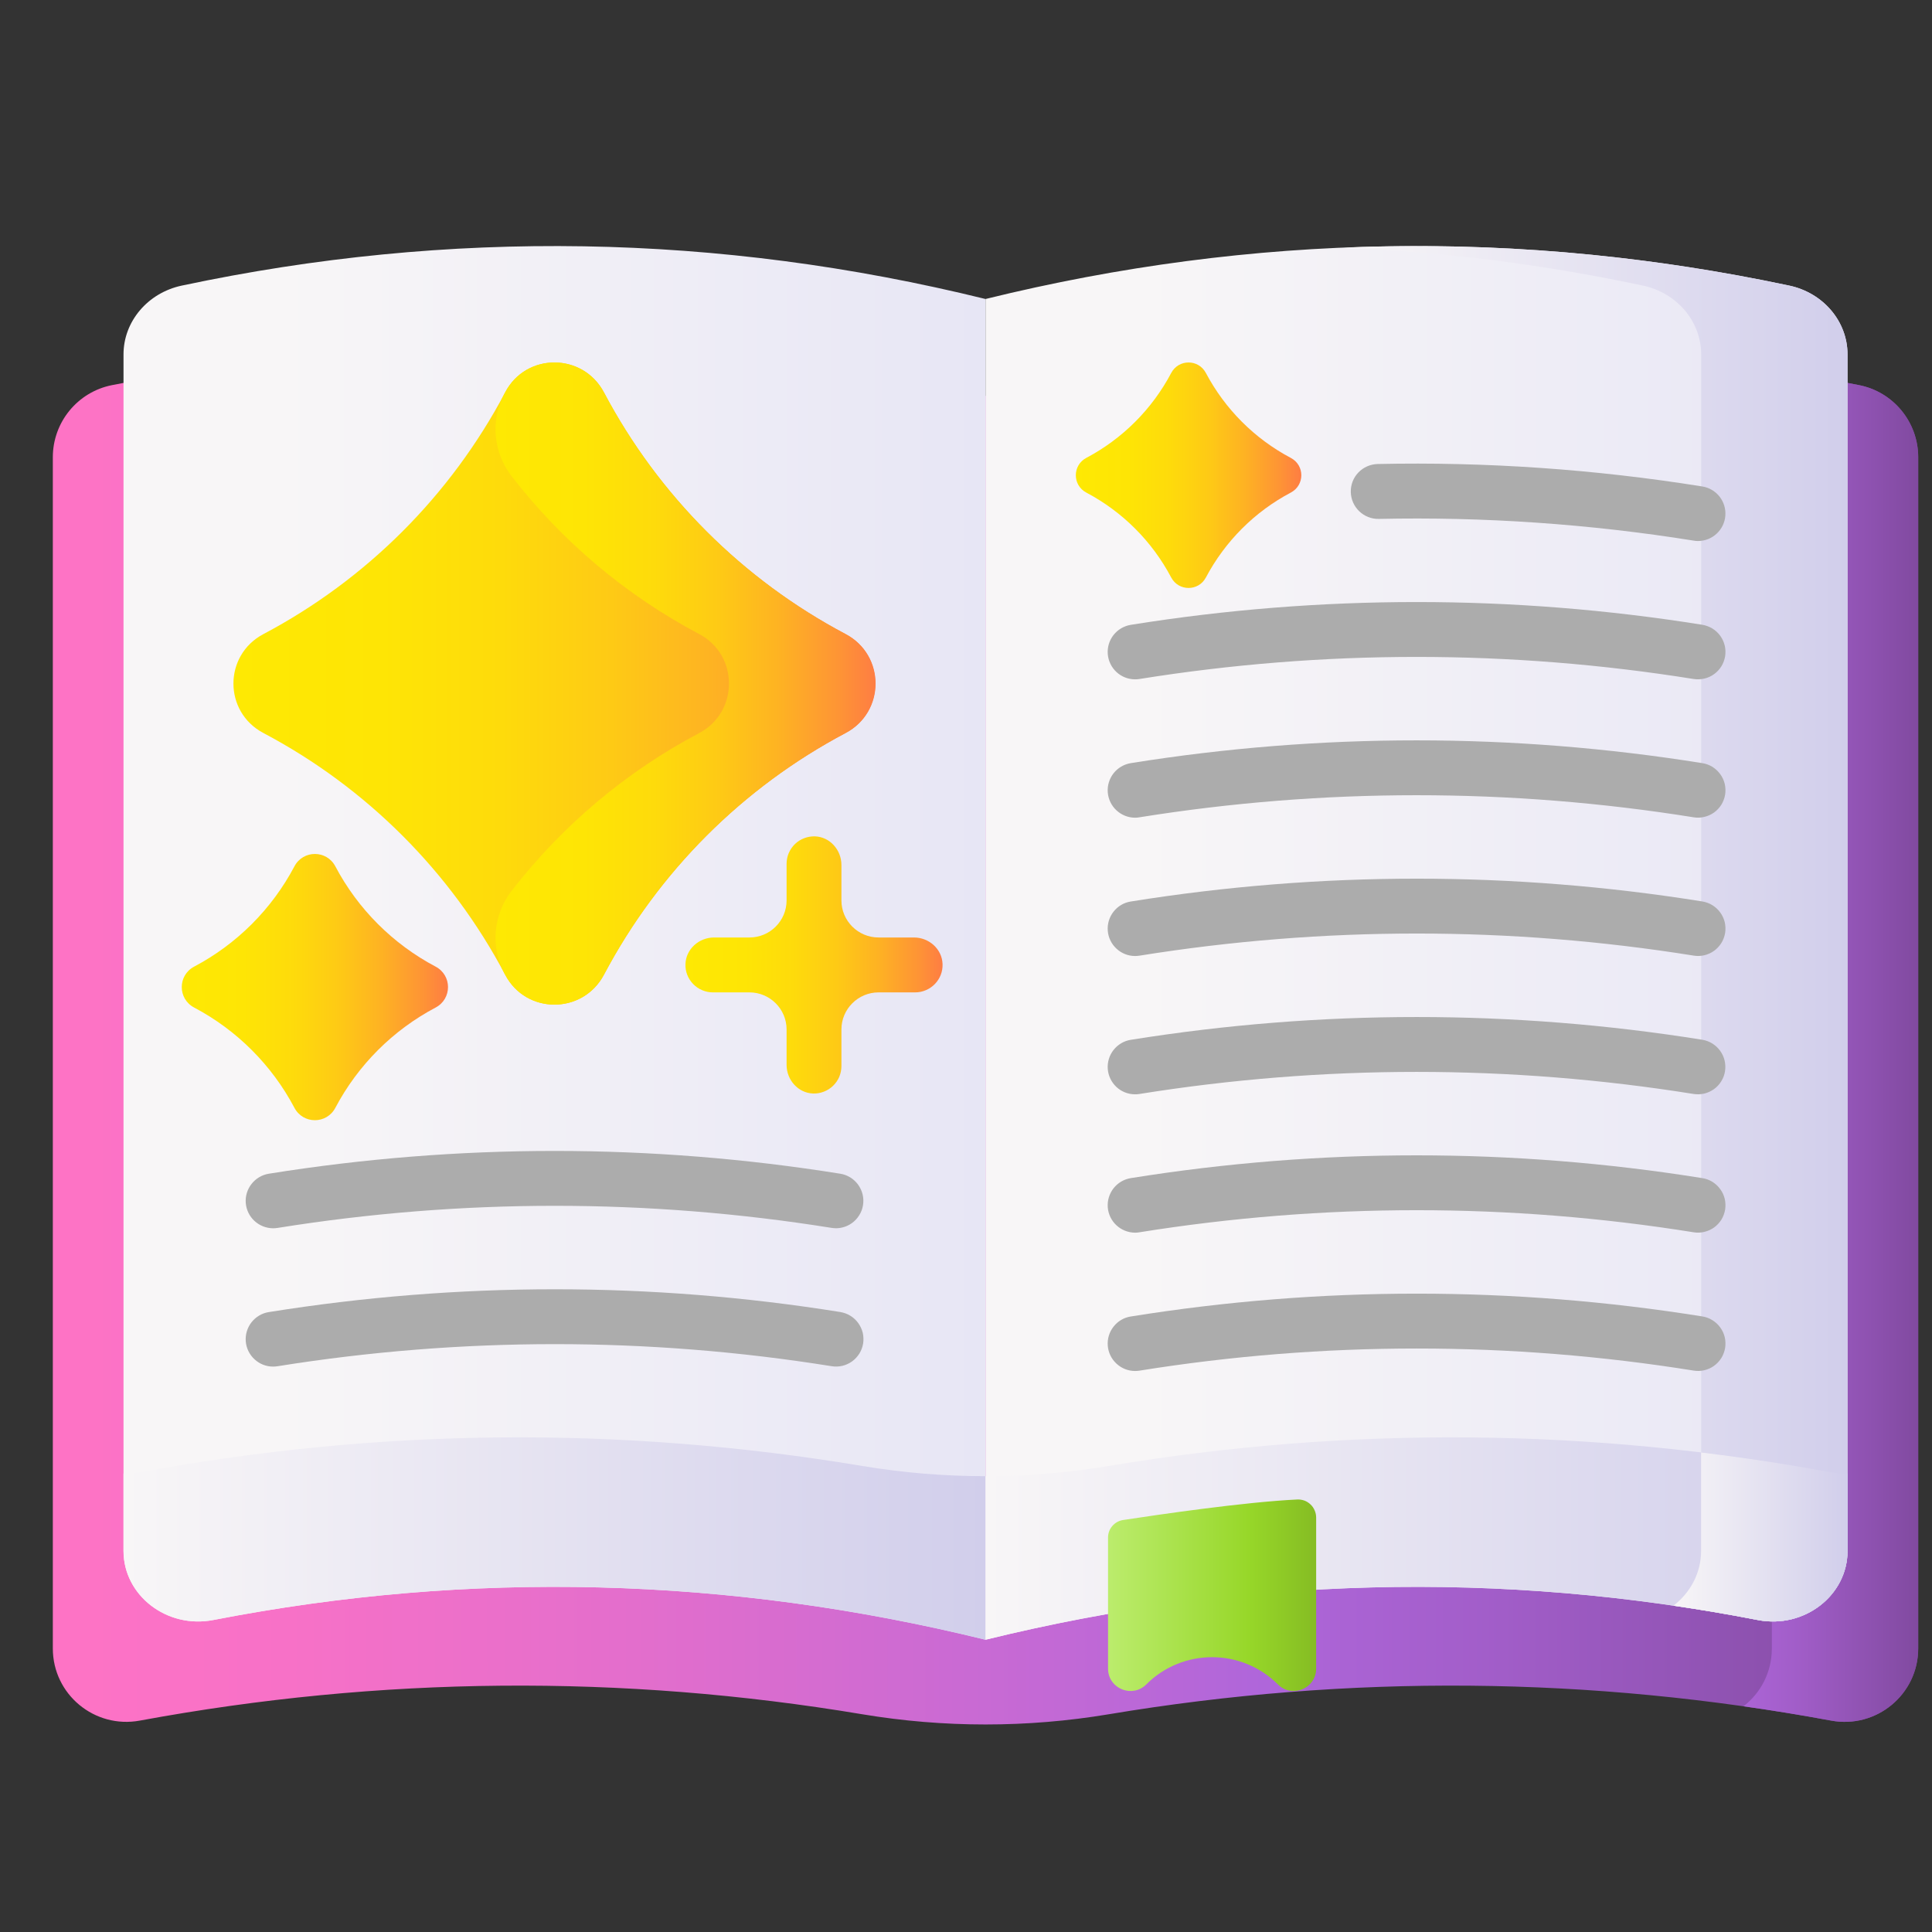 <svg width="29" height="29" viewBox="0 0 29 29" fill="none" xmlns="http://www.w3.org/2000/svg">
<rect x="0" y="0" width="29" height="29" fill="#333333" stroke="none"/>
<g clip-path="url(#clip0_4625_2992)">
<path d="M14.554 5.917C10.272 4.976 5.966 4.931 1.681 5.781C1.165 5.883 0.793 6.337 0.793 6.863V24.744C0.793 25.434 1.42 25.952 2.098 25.827C5.709 25.16 9.333 25.128 12.945 25.732C14.169 25.936 15.417 25.936 16.641 25.732C20.252 25.128 23.877 25.16 27.487 25.827C28.166 25.952 28.793 25.434 28.793 24.744V6.863C28.793 6.337 28.421 5.883 27.905 5.781C23.62 4.931 19.314 4.976 15.031 5.917C14.874 5.951 14.712 5.951 14.554 5.917Z" fill="url(#paint0_linear_4625_2992)"/>
<path d="M27.906 5.781C25.504 5.305 23.095 5.11 20.688 5.196C22.363 5.255 24.037 5.449 25.709 5.781C26.224 5.883 26.596 6.337 26.596 6.863V24.744C26.596 25.101 26.428 25.412 26.171 25.612C26.611 25.674 27.05 25.746 27.488 25.827C28.166 25.952 28.793 25.434 28.793 24.743V6.863C28.793 6.337 28.422 5.883 27.906 5.781Z" fill="url(#paint1_linear_4625_2992)"/>
<path d="M14.793 24.613C10.938 23.665 7.061 23.566 3.201 24.317C2.506 24.452 1.854 23.949 1.854 23.28V5.319C1.854 4.826 2.217 4.396 2.728 4.287C6.744 3.434 10.78 3.5 14.793 4.488V24.613Z" fill="url(#paint2_linear_4625_2992)"/>
<path d="M26.385 24.317C22.525 23.566 18.648 23.665 14.793 24.613V4.488C18.806 3.5 22.842 3.434 26.858 4.287C27.369 4.396 27.732 4.826 27.732 5.319V23.28C27.732 23.949 27.081 24.452 26.385 24.317Z" fill="url(#paint3_linear_4625_2992)"/>
<path d="M27.732 5.319C27.732 4.826 27.37 4.396 26.858 4.287C24.632 3.814 22.399 3.624 20.168 3.717C21.667 3.779 23.166 3.969 24.661 4.287C25.173 4.396 25.535 4.826 25.535 5.319V23.28C25.535 23.616 25.371 23.909 25.12 24.102C25.543 24.164 25.965 24.235 26.386 24.317C27.081 24.452 27.732 23.949 27.732 23.28V5.319Z" fill="url(#paint4_linear_4625_2992)"/>
<path d="M12.945 22.005C9.333 21.402 5.709 21.433 2.098 22.1C2.016 22.115 1.934 22.121 1.854 22.117V23.28C1.854 23.948 2.505 24.452 3.201 24.317C7.06 23.566 10.938 23.665 14.793 24.613V22.158C14.175 22.158 13.556 22.107 12.945 22.005Z" fill="url(#paint5_linear_4625_2992)"/>
<path d="M27.487 22.1C23.877 21.433 20.252 21.402 16.64 22.005C16.03 22.107 15.412 22.158 14.793 22.158V24.613C18.648 23.665 22.525 23.566 26.385 24.317C27.081 24.452 27.732 23.948 27.732 23.28V22.117C27.652 22.121 27.57 22.115 27.487 22.1Z" fill="url(#paint6_linear_4625_2992)"/>
<path d="M19.471 22.508C19.507 22.506 19.544 22.512 19.579 22.524C19.614 22.537 19.645 22.557 19.672 22.583C19.699 22.608 19.72 22.639 19.734 22.673C19.749 22.707 19.756 22.744 19.756 22.78V25.046C19.756 25.346 19.394 25.495 19.182 25.284C18.909 25.011 18.551 24.875 18.194 24.875C17.836 24.875 17.478 25.011 17.206 25.284C17 25.489 16.652 25.354 16.633 25.071C16.632 25.063 16.632 25.055 16.632 25.046V23.079C16.632 23.016 16.654 22.954 16.696 22.906C16.737 22.858 16.794 22.826 16.857 22.816C17.377 22.737 18.675 22.546 19.471 22.508Z" fill="url(#paint7_linear_4625_2992)"/>
<path d="M27.731 23.28V22.117C27.651 22.121 27.57 22.115 27.487 22.1C26.84 21.98 26.188 21.881 25.534 21.802V23.28C25.534 23.615 25.37 23.909 25.119 24.102C25.543 24.164 25.965 24.235 26.385 24.317C27.08 24.452 27.731 23.949 27.731 23.28Z" fill="url(#paint8_linear_4625_2992)"/>
<path d="M12.693 9.518C11.148 8.7 9.884 7.437 9.066 5.891C8.749 5.291 7.898 5.291 7.582 5.891C6.764 7.437 5.5 8.7 3.954 9.518C3.354 9.835 3.354 10.686 3.954 11.003C5.5 11.82 6.764 13.084 7.582 14.63C7.898 15.23 8.749 15.23 9.066 14.63C9.884 13.084 11.148 11.82 12.693 11.003C13.293 10.686 13.293 9.835 12.693 9.518Z" fill="url(#paint9_linear_4625_2992)"/>
<path d="M12.693 9.518C11.148 8.701 9.885 7.438 9.067 5.893C8.751 5.295 7.899 5.288 7.584 5.886L7.57 5.912C7.359 6.308 7.404 6.792 7.679 7.147C8.435 8.125 9.395 8.936 10.496 9.518C11.091 9.832 11.091 10.688 10.496 11.003C9.395 11.584 8.435 12.396 7.679 13.373C7.404 13.729 7.359 14.212 7.57 14.609L7.584 14.634C7.899 15.232 8.751 15.226 9.067 14.628C9.885 13.083 11.148 11.82 12.693 11.002C13.287 10.689 13.287 9.832 12.693 9.518Z" fill="url(#paint10_linear_4625_2992)"/>
<path d="M6.538 14.509C5.897 14.17 5.373 13.646 5.034 13.005C4.903 12.756 4.55 12.756 4.419 13.005C4.08 13.646 3.556 14.17 2.915 14.509C2.666 14.64 2.666 14.993 2.915 15.124C3.556 15.463 4.08 15.987 4.419 16.628C4.55 16.877 4.903 16.877 5.034 16.628C5.373 15.987 5.897 15.463 6.538 15.124C6.787 14.993 6.787 14.64 6.538 14.509Z" fill="url(#paint11_linear_4625_2992)"/>
<path d="M19.375 6.873C18.832 6.586 18.389 6.142 18.101 5.599C17.99 5.388 17.691 5.388 17.58 5.599C17.293 6.142 16.849 6.586 16.306 6.873C16.096 6.984 16.096 7.283 16.306 7.394C16.849 7.681 17.293 8.125 17.58 8.668C17.691 8.878 17.99 8.878 18.101 8.668C18.389 8.125 18.832 7.681 19.375 7.394C19.586 7.283 19.586 6.984 19.375 6.873Z" fill="url(#paint12_linear_4625_2992)"/>
<path d="M4.099 18.437C3.995 18.436 3.896 18.397 3.82 18.327C3.744 18.257 3.697 18.16 3.689 18.057C3.681 17.954 3.712 17.852 3.776 17.771C3.84 17.689 3.932 17.635 4.034 17.618C6.881 17.162 9.768 17.162 12.613 17.618C12.721 17.635 12.817 17.695 12.881 17.783C12.945 17.872 12.972 17.982 12.954 18.09C12.946 18.143 12.927 18.194 12.898 18.24C12.87 18.286 12.833 18.326 12.789 18.358C12.745 18.39 12.696 18.413 12.643 18.425C12.591 18.438 12.536 18.44 12.482 18.431C9.724 17.989 6.925 17.989 4.164 18.432C4.143 18.435 4.121 18.437 4.099 18.437ZM4.099 20.513C3.995 20.513 3.896 20.474 3.82 20.403C3.744 20.333 3.697 20.237 3.689 20.134C3.681 20.031 3.712 19.928 3.776 19.847C3.84 19.766 3.932 19.711 4.034 19.695C6.881 19.239 9.768 19.238 12.613 19.694C12.666 19.703 12.718 19.721 12.764 19.75C12.81 19.778 12.85 19.815 12.882 19.859C12.914 19.903 12.937 19.953 12.95 20.005C12.962 20.058 12.964 20.113 12.956 20.166C12.947 20.22 12.928 20.271 12.9 20.317C12.871 20.363 12.834 20.403 12.79 20.435C12.746 20.467 12.696 20.489 12.643 20.502C12.591 20.514 12.536 20.516 12.482 20.507C9.724 20.065 6.925 20.066 4.164 20.508C4.143 20.511 4.121 20.513 4.099 20.513Z" fill="#ACACAC"/>
<path d="M25.487 8.121C25.465 8.121 25.444 8.119 25.422 8.115C23.855 7.864 22.266 7.755 20.696 7.789C20.471 7.794 20.281 7.614 20.276 7.386C20.273 7.277 20.314 7.171 20.39 7.092C20.465 7.014 20.569 6.968 20.678 6.965C22.297 6.93 23.937 7.043 25.552 7.302C25.654 7.318 25.747 7.373 25.811 7.454C25.875 7.535 25.906 7.638 25.898 7.741C25.89 7.845 25.843 7.941 25.767 8.011C25.691 8.082 25.591 8.121 25.487 8.121ZM17.038 10.197C16.934 10.197 16.835 10.158 16.759 10.088C16.683 10.017 16.636 9.921 16.628 9.818C16.62 9.715 16.651 9.612 16.715 9.531C16.779 9.45 16.871 9.396 16.973 9.379C19.82 8.923 22.707 8.923 25.552 9.378C25.605 9.387 25.657 9.406 25.703 9.434C25.749 9.462 25.789 9.499 25.821 9.543C25.853 9.587 25.876 9.637 25.889 9.69C25.901 9.742 25.903 9.797 25.895 9.85C25.886 9.904 25.867 9.955 25.839 10.001C25.81 10.047 25.773 10.088 25.729 10.119C25.685 10.151 25.635 10.174 25.582 10.186C25.53 10.198 25.475 10.2 25.422 10.192C22.663 9.75 19.864 9.75 17.103 10.192C17.082 10.196 17.06 10.197 17.038 10.197ZM17.038 12.274C16.934 12.274 16.835 12.234 16.759 12.164C16.683 12.094 16.636 11.997 16.628 11.894C16.62 11.791 16.651 11.689 16.715 11.607C16.779 11.526 16.871 11.472 16.973 11.455C19.82 10.999 22.707 10.999 25.552 11.455C25.605 11.463 25.657 11.482 25.703 11.51C25.749 11.539 25.789 11.576 25.821 11.62C25.853 11.663 25.876 11.713 25.889 11.766C25.901 11.819 25.903 11.873 25.895 11.927C25.886 11.98 25.867 12.032 25.839 12.078C25.81 12.124 25.773 12.164 25.729 12.196C25.685 12.227 25.635 12.25 25.582 12.262C25.53 12.275 25.475 12.277 25.422 12.268C22.663 11.826 19.864 11.826 17.103 12.268C17.082 12.272 17.06 12.274 17.038 12.274ZM17.038 14.35C16.934 14.35 16.835 14.311 16.759 14.24C16.683 14.17 16.636 14.074 16.628 13.971C16.62 13.867 16.651 13.765 16.715 13.684C16.779 13.602 16.871 13.548 16.973 13.532C19.82 13.075 22.707 13.075 25.552 13.531C25.605 13.54 25.657 13.558 25.703 13.587C25.749 13.615 25.789 13.652 25.821 13.696C25.853 13.74 25.876 13.789 25.889 13.842C25.901 13.895 25.903 13.95 25.895 14.003C25.886 14.057 25.867 14.108 25.839 14.154C25.81 14.2 25.773 14.24 25.729 14.272C25.685 14.304 25.635 14.326 25.582 14.339C25.53 14.351 25.475 14.353 25.422 14.344C22.663 13.902 19.864 13.902 17.103 14.345C17.082 14.348 17.06 14.35 17.038 14.35ZM17.038 16.426C16.934 16.426 16.835 16.387 16.759 16.317C16.683 16.246 16.636 16.15 16.628 16.047C16.62 15.944 16.651 15.841 16.715 15.76C16.779 15.679 16.871 15.624 16.973 15.608C19.82 15.152 22.707 15.152 25.552 15.607C25.66 15.625 25.756 15.684 25.82 15.773C25.884 15.861 25.91 15.971 25.893 16.079C25.885 16.133 25.866 16.184 25.837 16.23C25.809 16.276 25.772 16.316 25.728 16.348C25.684 16.379 25.635 16.402 25.582 16.415C25.529 16.427 25.475 16.429 25.422 16.421C22.663 15.979 19.864 15.979 17.103 16.421C17.082 16.425 17.06 16.426 17.038 16.426ZM17.038 18.503C16.934 18.502 16.835 18.463 16.759 18.393C16.683 18.323 16.636 18.226 16.628 18.123C16.62 18.02 16.651 17.918 16.715 17.836C16.779 17.755 16.871 17.701 16.973 17.684C19.82 17.228 22.707 17.228 25.552 17.684C25.605 17.692 25.657 17.711 25.703 17.739C25.749 17.768 25.789 17.805 25.821 17.849C25.853 17.892 25.876 17.942 25.889 17.995C25.901 18.048 25.903 18.102 25.895 18.156C25.886 18.209 25.867 18.261 25.839 18.307C25.81 18.353 25.773 18.393 25.729 18.425C25.685 18.456 25.635 18.479 25.582 18.491C25.53 18.504 25.475 18.506 25.422 18.497C22.663 18.055 19.864 18.055 17.103 18.497C17.082 18.501 17.06 18.503 17.038 18.503ZM17.038 20.579C16.934 20.579 16.835 20.54 16.759 20.469C16.683 20.399 16.636 20.303 16.628 20.2C16.62 20.096 16.651 19.994 16.715 19.913C16.779 19.831 16.871 19.777 16.973 19.761C19.82 19.304 22.707 19.304 25.552 19.76C25.605 19.768 25.657 19.787 25.703 19.816C25.749 19.844 25.789 19.881 25.821 19.925C25.853 19.969 25.876 20.018 25.889 20.071C25.901 20.124 25.903 20.178 25.895 20.232C25.886 20.285 25.867 20.337 25.839 20.383C25.81 20.429 25.773 20.469 25.729 20.501C25.685 20.533 25.635 20.555 25.582 20.568C25.53 20.58 25.475 20.582 25.422 20.573C22.663 20.131 19.864 20.131 17.103 20.574C17.082 20.577 17.06 20.579 17.038 20.579Z" fill="#ACACAC"/>
<path d="M13.719 14.072H13.188C12.88 14.072 12.63 13.823 12.63 13.515V12.983C12.63 12.758 12.457 12.561 12.231 12.554C12.176 12.553 12.121 12.562 12.07 12.582C12.018 12.602 11.971 12.632 11.932 12.67C11.892 12.709 11.861 12.755 11.839 12.806C11.818 12.856 11.807 12.911 11.807 12.966V13.515C11.807 13.823 11.557 14.072 11.249 14.072H10.718C10.492 14.072 10.296 14.246 10.289 14.472C10.287 14.527 10.296 14.582 10.316 14.633C10.336 14.684 10.366 14.731 10.405 14.771C10.443 14.81 10.489 14.842 10.54 14.863C10.591 14.885 10.645 14.896 10.7 14.896H11.249C11.557 14.896 11.807 15.146 11.807 15.453V15.985C11.807 16.21 11.98 16.407 12.206 16.414C12.261 16.416 12.316 16.406 12.367 16.386C12.419 16.366 12.466 16.336 12.505 16.298C12.545 16.259 12.576 16.214 12.598 16.163C12.619 16.112 12.63 16.057 12.63 16.002V15.453C12.63 15.146 12.88 14.896 13.188 14.896H13.737C13.792 14.896 13.846 14.885 13.897 14.863C13.948 14.842 13.994 14.81 14.032 14.771C14.071 14.731 14.101 14.684 14.121 14.633C14.141 14.582 14.15 14.527 14.148 14.471C14.141 14.246 13.945 14.072 13.719 14.072Z" fill="url(#paint13_linear_4625_2992)"/>
</g>
<defs>
<linearGradient id="paint0_linear_4625_2992" x1="0.793" y1="5.176" x2="28.793" y2="5.176" gradientUnits="userSpaceOnUse">
<stop stop-color="#FE73C5"/>
<stop offset="0.126" stop-color="#F771C7"/>
<stop offset="0.312" stop-color="#E36ECC"/>
<stop offset="0.534" stop-color="#C369D5"/>
<stop offset="0.649" stop-color="#AF66DA"/>
<stop offset="0.777" stop-color="#A15DC8"/>
<stop offset="1" stop-color="#814AA0"/>
</linearGradient>
<linearGradient id="paint1_linear_4625_2992" x1="20.688" y1="5.176" x2="28.793" y2="5.176" gradientUnits="userSpaceOnUse">
<stop stop-color="#FE73C5"/>
<stop offset="0.126" stop-color="#F771C7"/>
<stop offset="0.312" stop-color="#E36ECC"/>
<stop offset="0.534" stop-color="#C369D5"/>
<stop offset="0.649" stop-color="#AF66DA"/>
<stop offset="0.777" stop-color="#A15DC8"/>
<stop offset="1" stop-color="#814AA0"/>
</linearGradient>
<linearGradient id="paint2_linear_4625_2992" x1="1.854" y1="3.693" x2="14.793" y2="3.693" gradientUnits="userSpaceOnUse">
<stop stop-color="#F8F6F7"/>
<stop offset="0.179" stop-color="#F8F6F7"/>
<stop offset="1" stop-color="#E7E6F5"/>
</linearGradient>
<linearGradient id="paint3_linear_4625_2992" x1="14.793" y1="3.693" x2="27.732" y2="3.693" gradientUnits="userSpaceOnUse">
<stop stop-color="#F8F6F7"/>
<stop offset="0.179" stop-color="#F8F6F7"/>
<stop offset="1" stop-color="#E7E6F5"/>
</linearGradient>
<linearGradient id="paint4_linear_4625_2992" x1="20.168" y1="3.694" x2="27.732" y2="3.694" gradientUnits="userSpaceOnUse">
<stop stop-color="#F8F6F7"/>
<stop offset="1" stop-color="#D1CEEB"/>
</linearGradient>
<linearGradient id="paint5_linear_4625_2992" x1="1.854" y1="21.575" x2="14.793" y2="21.575" gradientUnits="userSpaceOnUse">
<stop stop-color="#F8F6F7"/>
<stop offset="1" stop-color="#D1CEEB"/>
</linearGradient>
<linearGradient id="paint6_linear_4625_2992" x1="14.793" y1="21.575" x2="27.732" y2="21.575" gradientUnits="userSpaceOnUse">
<stop stop-color="#F8F6F7"/>
<stop offset="1" stop-color="#D1CEEB"/>
</linearGradient>
<linearGradient id="paint7_linear_4625_2992" x1="16.659" y1="23.945" x2="20.509" y2="23.945" gradientUnits="userSpaceOnUse">
<stop stop-color="#BBEC6C"/>
<stop offset="0.542" stop-color="#97D729"/>
<stop offset="1" stop-color="#78A91F"/>
</linearGradient>
<linearGradient id="paint8_linear_4625_2992" x1="25.119" y1="21.802" x2="27.731" y2="21.802" gradientUnits="userSpaceOnUse">
<stop stop-color="#F8F6F7"/>
<stop offset="1" stop-color="#D1CEEB"/>
</linearGradient>
<linearGradient id="paint9_linear_4625_2992" x1="3.504" y1="5.441" x2="13.143" y2="5.441" gradientUnits="userSpaceOnUse">
<stop stop-color="#FEE903"/>
<stop offset="0.231" stop-color="#FEE505"/>
<stop offset="0.417" stop-color="#FEDB0B"/>
<stop offset="0.588" stop-color="#FECA15"/>
<stop offset="0.75" stop-color="#FEB223"/>
<stop offset="0.905" stop-color="#FE9435"/>
<stop offset="1" stop-color="#FE7D43"/>
</linearGradient>
<linearGradient id="paint10_linear_4625_2992" x1="7.438" y1="5.441" x2="13.139" y2="5.441" gradientUnits="userSpaceOnUse">
<stop stop-color="#FEE903"/>
<stop offset="0.231" stop-color="#FEE505"/>
<stop offset="0.417" stop-color="#FEDB0B"/>
<stop offset="0.588" stop-color="#FECA15"/>
<stop offset="0.75" stop-color="#FEB223"/>
<stop offset="0.905" stop-color="#FE9435"/>
<stop offset="1" stop-color="#FE7D43"/>
</linearGradient>
<linearGradient id="paint11_linear_4625_2992" x1="2.729" y1="12.818" x2="6.725" y2="12.818" gradientUnits="userSpaceOnUse">
<stop stop-color="#FEE903"/>
<stop offset="0.231" stop-color="#FEE505"/>
<stop offset="0.417" stop-color="#FEDB0B"/>
<stop offset="0.588" stop-color="#FECA15"/>
<stop offset="0.75" stop-color="#FEB223"/>
<stop offset="0.905" stop-color="#FE9435"/>
<stop offset="1" stop-color="#FE7D43"/>
</linearGradient>
<linearGradient id="paint12_linear_4625_2992" x1="16.148" y1="5.441" x2="19.533" y2="5.441" gradientUnits="userSpaceOnUse">
<stop stop-color="#FEE903"/>
<stop offset="0.231" stop-color="#FEE505"/>
<stop offset="0.417" stop-color="#FEDB0B"/>
<stop offset="0.588" stop-color="#FECA15"/>
<stop offset="0.75" stop-color="#FEB223"/>
<stop offset="0.905" stop-color="#FE9435"/>
<stop offset="1" stop-color="#FE7D43"/>
</linearGradient>
<linearGradient id="paint13_linear_4625_2992" x1="10.289" y1="12.554" x2="14.149" y2="12.554" gradientUnits="userSpaceOnUse">
<stop stop-color="#FEE903"/>
<stop offset="0.231" stop-color="#FEE505"/>
<stop offset="0.417" stop-color="#FEDB0B"/>
<stop offset="0.588" stop-color="#FECA15"/>
<stop offset="0.75" stop-color="#FEB223"/>
<stop offset="0.905" stop-color="#FE9435"/>
<stop offset="1" stop-color="#FE7D43"/>
</linearGradient>
<clipPath id="clip0_4625_2992">
<rect width="28" height="28" fill="white" transform="translate(0.793 0.789)"/>
</clipPath>
</defs>
</svg>
